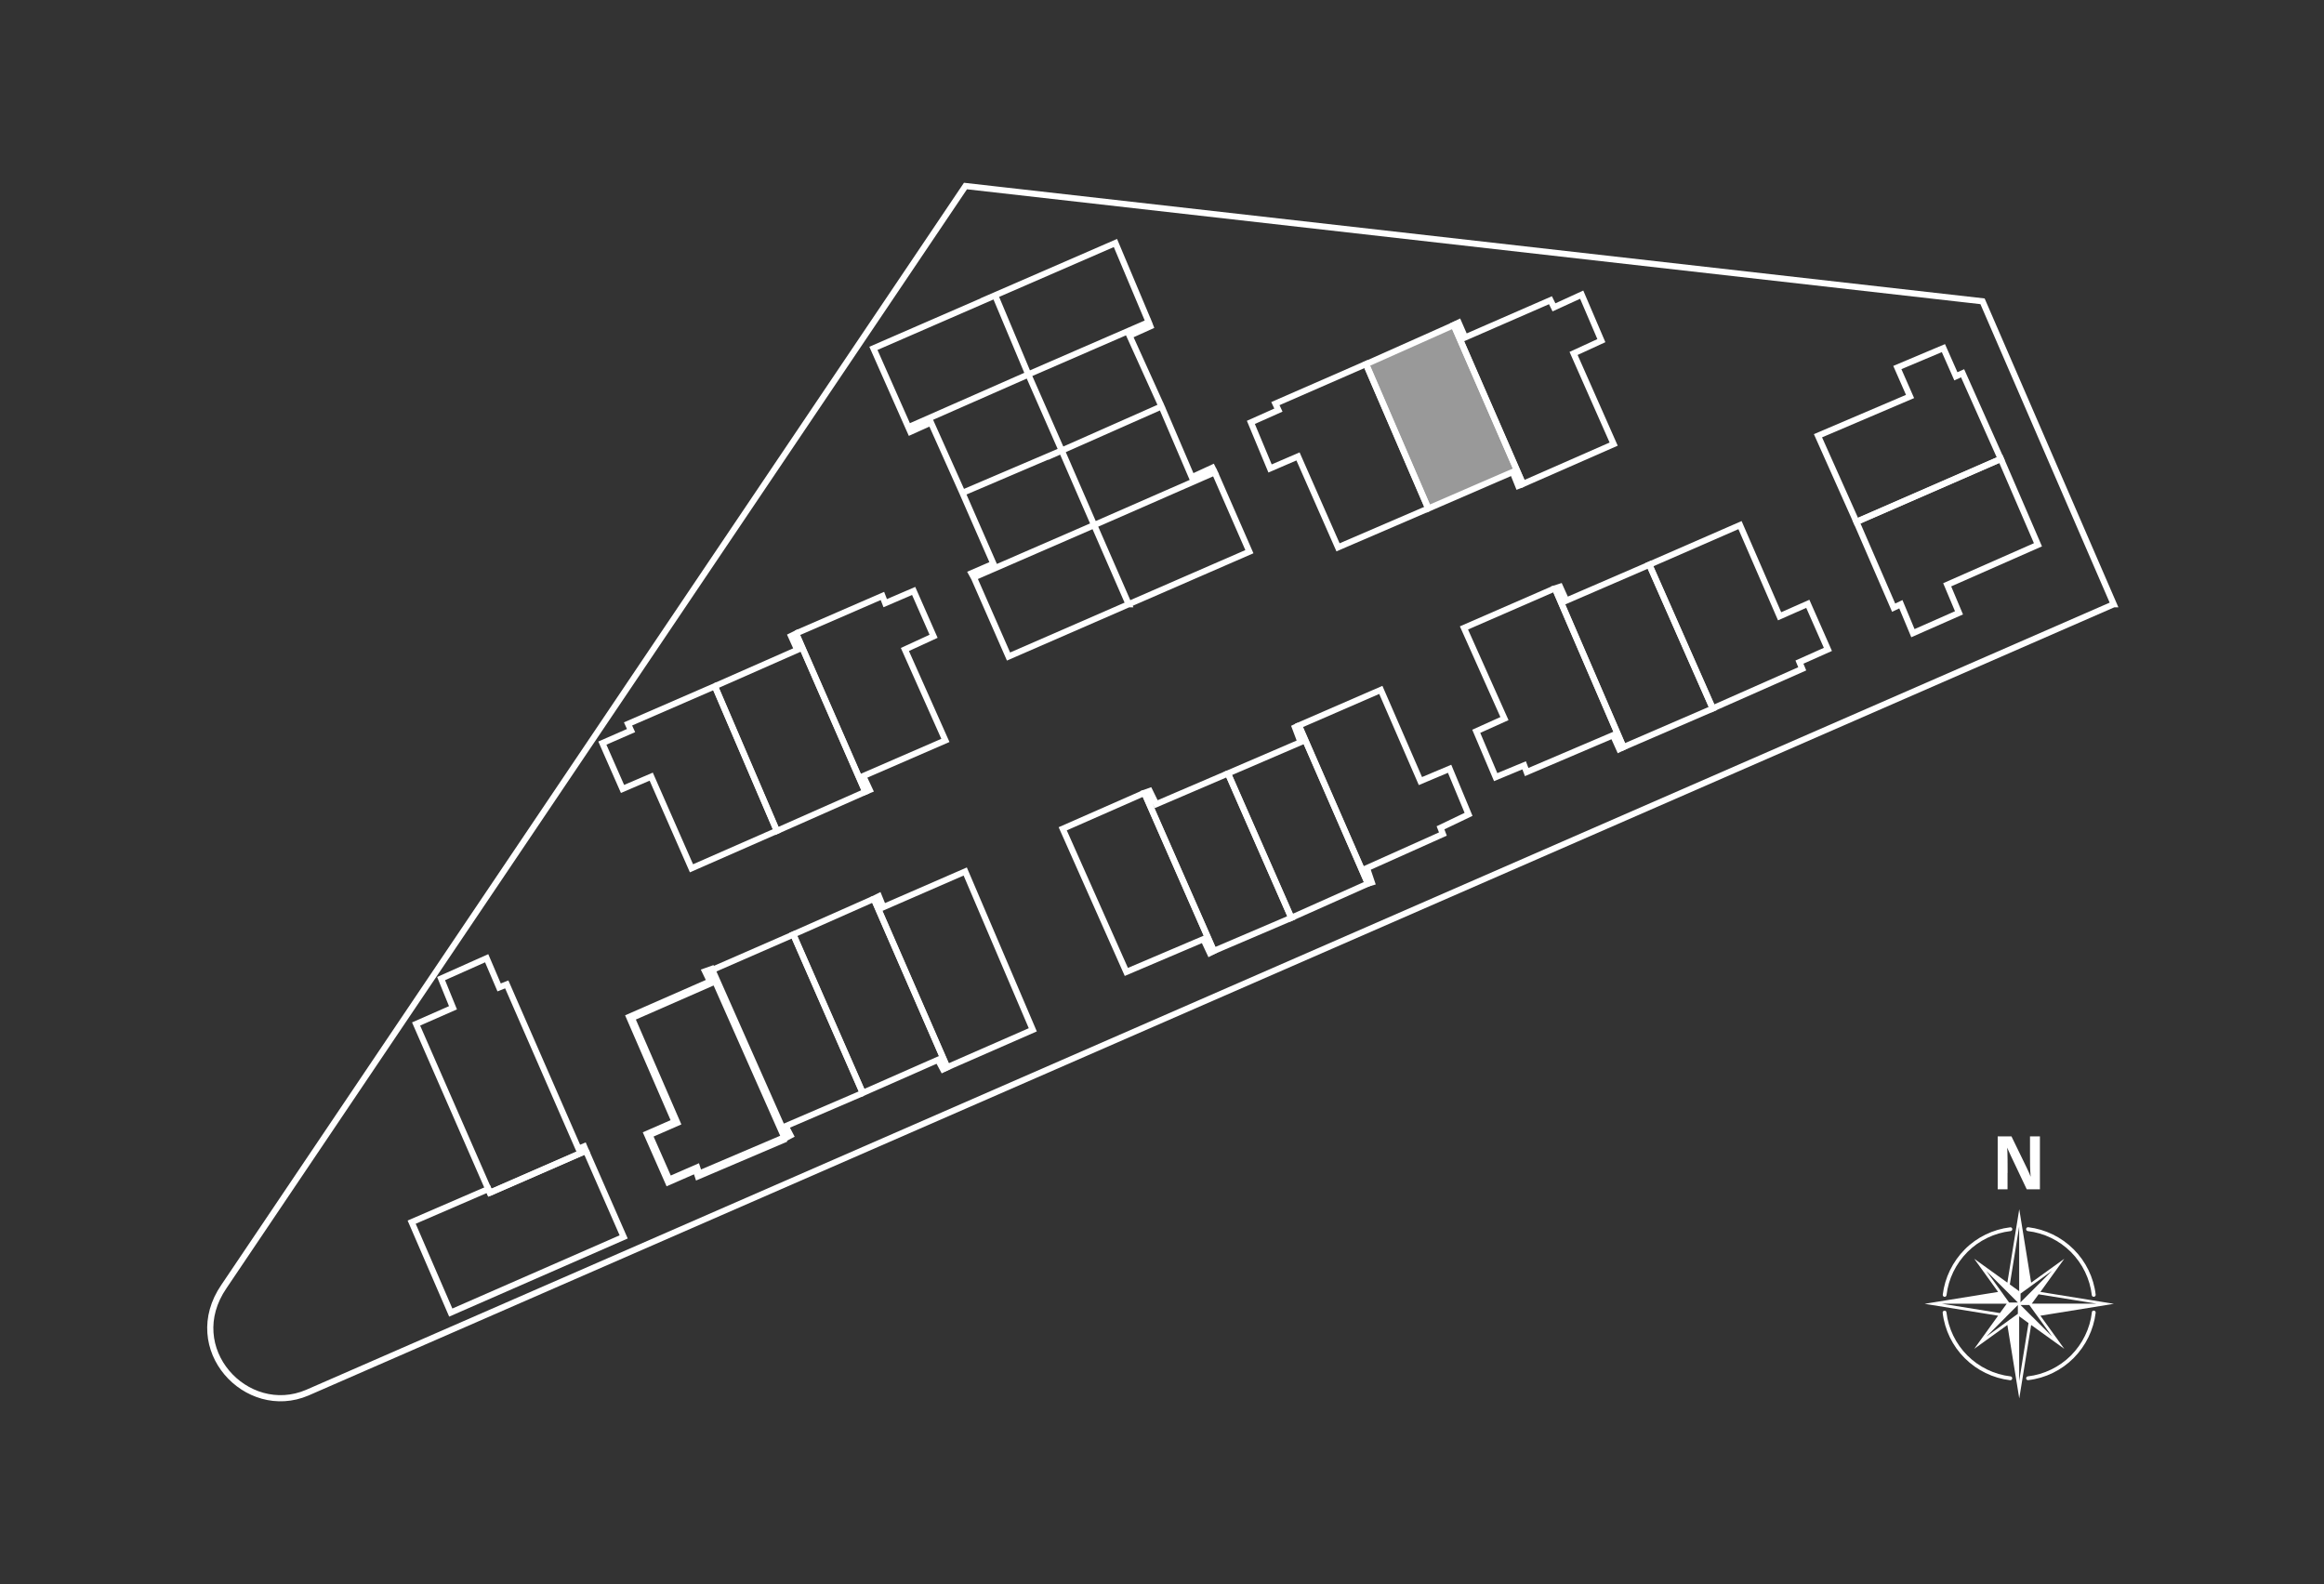 <?xml version="1.0" encoding="UTF-8"?> <svg xmlns="http://www.w3.org/2000/svg" id="Layer_1" viewBox="0 0 283.46 193.25"><rect x="0" y="0" width="283.46" height="193.25" fill="#333333" stroke="none"/><defs><style>.cls-1,.cls-2{fill:none;stroke:#fff;stroke-miterlimit:10;}.cls-3{opacity:.5;}.cls-3,.cls-4{fill:#fff;}.cls-2{stroke-width:.75px;}</style></defs><path class="cls-2" d="M226.43,63.65l17.61-7.68M226.43,63.65l17.61-7.68-17.61,7.68,4.54,10.47.88-.42,1.47,3.53,5.62-2.48-1.44-3.42,11.07-4.88-4.52-10.47-17.61,7.68,17.61-7.68"></path><polygon class="cls-2" points="158.43 88.49 168.42 84.15 173.25 95.27 176.81 93.77 179.12 99.33 175.7 100.97 175.99 101.73 166.73 105.88 167.32 107.63 166.84 107.77 158.43 88.49"></polygon><polyline class="cls-2" points="71.47 140.37 59.75 145.48 59.56 145.03 50.21 149.07 54.98 160.1 76.07 150.87 71.47 140.37"></polyline><path class="cls-2" d="M59.75,145.48l-9-20.58,4.5-1.98-1.45-3.56,5.56-2.48,1.52,3.56.93-.37,8.75,20.04.68-.28.23.54-11.71,5.11ZM59.75,145.48l-.2-.45.2.45Z"></path><path class="cls-2" d="M105.54,96.57l-8.44-19.31M97.1,77.26l10.53-4.57.34.88,3.47-1.49,2.43,5.53-3.5,1.61,4.94,11.09-10.02,4.35.79,1.69-.54.22-8.44-19.31"></path><path class="cls-2" d="M94.75,101.34l-7.56-17.64M87.19,83.7l10.05-4.43-.76-1.69.62-.31,8.44,19.31-10.78,4.77-7.56-17.64"></path><polygon class="cls-2" points="87.19 83.7 76.6 88.3 76.97 89.11 73.47 90.64 75.93 96.23 79.43 94.73 84.34 105.91 94.75 101.34 87.19 83.7"></polygon><polygon class="cls-2" points="106.58 109.63 107.2 109.32 107.74 110.65 117.73 106.3 125.97 125.61 115.53 130.18 106.58 109.63"></polygon><path class="cls-2" d="M115.53,130.18l-8.95-20.55M106.58,109.63l-9.82,4.35,8.47,19.33,9.17-4.04.62,1.16.51-.25-8.95-20.55"></path><path class="cls-2" d="M96.76,113.98l8.47,19.33M105.23,133.32l-9.4,4.04.59,1.13-.59.31-9.06-20.45,9.99-4.36,8.47,19.33"></path><path class="cls-1" d="M86.77,118.34l9.06,20.45M95.83,138.79l-10.63,4.53-.25-.76-3.39,1.48-2.5-5.67,3.39-1.48-5.55-12.79,9.86-4.32-.59-1.23.59-.21,9.06,20.45"></path><path class="cls-2" d="M166.84,107.77l-8.41-19.28M158.43,88.49l-.48.23.68,1.81-8.86,3.81,7.73,17.61,9.34-4.17-8.41-19.28"></path><path class="cls-2" d="M157.5,111.95l-7.73-17.61M149.77,94.34l-8.75,3.75-.79-1.61-.65.23,8.47,19.28,9.46-4.04-7.73-17.61"></path><path class="cls-2" d="M148.04,115.99l-8.47-19.28M139.58,96.71l-9.96,4.38,7.76,17.46,9.4-4,.79,1.69.48-.25-8.47-19.28"></path><polygon class="cls-2" points="185.75 59.03 196.82 54.17 191.93 43.11 195.32 41.55 192.92 35.94 189.54 37.49 189.11 36.62 178.7 41.16 177.91 39.35 177.31 39.64 185.75 59.03"></polygon><path class="cls-2" d="M177.31,39.64l8.44,19.39M185.75,59.03l-.57.23-.68-1.69-10.3,4.46-7.59-17.61,10.7-4.77,8.44,19.39"></path><path class="cls-2" d="M166.62,44.41l7.59,17.61M174.21,62.02l-11.01,4.74-4.88-11.09-3.41,1.47-2.34-5.62,3.36-1.5-.37-.79,11.06-4.83,7.59,17.61"></path><polygon class="cls-2" points="244.04 55.98 239.38 45.53 238.56 45.9 237.04 42.46 231.42 44.83 232.97 48.36 221.74 53.15 226.43 63.65 244.04 55.98"></polygon><path class="cls-2" d="M198,91.12l-8.35-19.36M189.65,71.76l-11.09,4.83,4.94,11.06-3.44,1.55,2.37,5.59,3.47-1.44.31.82,10.53-4.49.76,1.69.51-.25-8.35-19.36"></path><polygon class="cls-2" points="201.16 68.88 212.23 64.05 217.06 75.17 220.5 73.65 222.95 79.21 219.48 80.76 219.82 81.58 208.9 86.41 201.16 68.88"></polygon><path class="cls-2" d="M208.9,86.41l-7.73-17.53M208.9,86.41l-7.73-17.53-10.13,4.38-.76-1.69-.62.2,8.35,19.36,10.9-4.71-7.73-17.53"></path><path class="cls-2" d="M121.37,36.02l14.68-6.38,4.06,9.65-14.69,6.38-4.05-9.65ZM110.79,52.11l-4.26-9.62,14.85-6.46,4.05,9.65-14.63,6.44ZM129.5,54.96l-4.08-9.29-14.63,6.44.25.56,2.51-1.13,3.84,8.58,12.11-5.17ZM129.5,54.96l-4.08-9.29,14.69-6.38.2.51-2.54,1.15,3.9,8.62-12.17,5.39ZM129.5,54.96l12.17-5.39,3.7,8.64,2.51-1.16.28.56-14.71,6.44-3.95-9.09ZM118.77,70.43l-.28-.51,2.68-1.16-3.78-8.64,12.11-5.17,3.95,9.09-14.68,6.38ZM137.66,73.7l-14.65,6.38-4.23-9.65,14.68-6.38,4.21,9.65ZM133.45,64.05l14.71-6.44,4.23,9.68-14.73,6.41-4.21-9.65Z"></path><path class="cls-2" d="M257.81,73.7l-16-36.95-124.05-14.06L27.32,156.91c-5.21,7.58,2.75,16.13,10.16,12.96l220.33-96.17Z"></path><path class="cls-3" d="M177.31,39.64l8.44,19.39M185.75,59.03l-.57.23-.68-1.69-10.3,4.46-7.59-17.61,10.7-4.77,8.44,19.39"></path><path class="cls-4" d="M237.42,157.97c.23-1.98,1.14-3.84,2.55-5.26,1.41-1.41,3.28-2.32,5.26-2.55.12-.01.21-.11.21-.23,0,0,0-.02,0-.03-.01-.13-.13-.22-.26-.2-2.08.25-4.05,1.2-5.53,2.69s-2.44,3.45-2.69,5.53c-.01.13.08.24.2.26.13.02.24-.08.26-.2"></path><path class="cls-4" d="M247.13,149.9c-.02.13.08.24.2.26,1.98.23,3.85,1.14,5.26,2.55,1.41,1.41,2.32,3.28,2.55,5.26.01.13.13.22.26.2.12-.01.21-.11.21-.23,0,0,0-.02,0-.03-.24-2.08-1.2-4.05-2.69-5.53-1.49-1.49-3.45-2.44-5.53-2.69-.13-.02-.24.08-.26.2"></path><path class="cls-4" d="M245.43,168.14s0-.02,0-.03c0-.12-.09-.22-.21-.23-1.98-.23-3.85-1.14-5.26-2.55-1.41-1.41-2.32-3.28-2.55-5.26-.01-.13-.13-.22-.26-.2-.13.02-.22.13-.2.26.24,2.08,1.2,4.05,2.69,5.53,1.49,1.49,3.45,2.44,5.53,2.69.13.02.24-.08.26-.2"></path><path class="cls-4" d="M255.15,160.07c-.23,1.98-1.14,3.84-2.55,5.26-1.41,1.41-3.28,2.32-5.26,2.55-.13.02-.22.13-.21.26.01.13.13.22.26.2,2.08-.24,4.05-1.2,5.53-2.69s2.44-3.45,2.69-5.53c0,0,0-.02,0-.03,0-.12-.09-.22-.21-.23-.13-.02-.24.08-.26.2"></path><path class="cls-4" d="M244.87,143.07c0-1.16,0-2.27-.05-3.09h0c.09.24.32.76,2.38,5.08h1.61v-6.45h-1.21v2c0,1.05,0,2.11.08,2.88h-.02c-.09-.31-.4-.95-2.32-4.88h-1.68v6.45h1.2v-2Z"></path><path class="cls-4" d="M246.28,160.55l1.14.83-1.14,7.07v-7.9ZM244.68,160.62l.15-.15,1.29-1.29v1.07l-1.04.75-.15.11-.15.11-2.49,1.8,2.4-2.4ZM247.89,160.62l-.15-.15-1.29-1.29h1.07l.75,1.04.11.15.11.15,1.8,2.49-2.4-2.4ZM236.86,159.02h7.9l-.83,1.14-7.07-1.14ZM248.64,157.87l7.08,1.14h-7.9l.83-1.14ZM244.3,157.82l-.11-.15-.11-.15-1.8-2.49,2.4,2.4.15.15,1.29,1.29h-1.07l-.75-1.04ZM246.45,158.61v-.83l1.04-.75.15-.11.15-.11,2.49-1.8-2.4,2.4-.15.15-1.29,1.29v-.24ZM245.14,156.67l1.14-7.08v7.9l-1.14-.82ZM244.84,156.45l-4.04-2.91,2.91,4.04-8.96,1.45,8.96,1.45-2.91,4.04,4.04-2.91,1.45,8.96,1.45-8.96,4.04,2.91-2.91-4.04,8.96-1.45-8.96-1.45,2.91-4.04-4.04,2.91-1.45-8.96-1.45,8.96Z"></path></svg> 